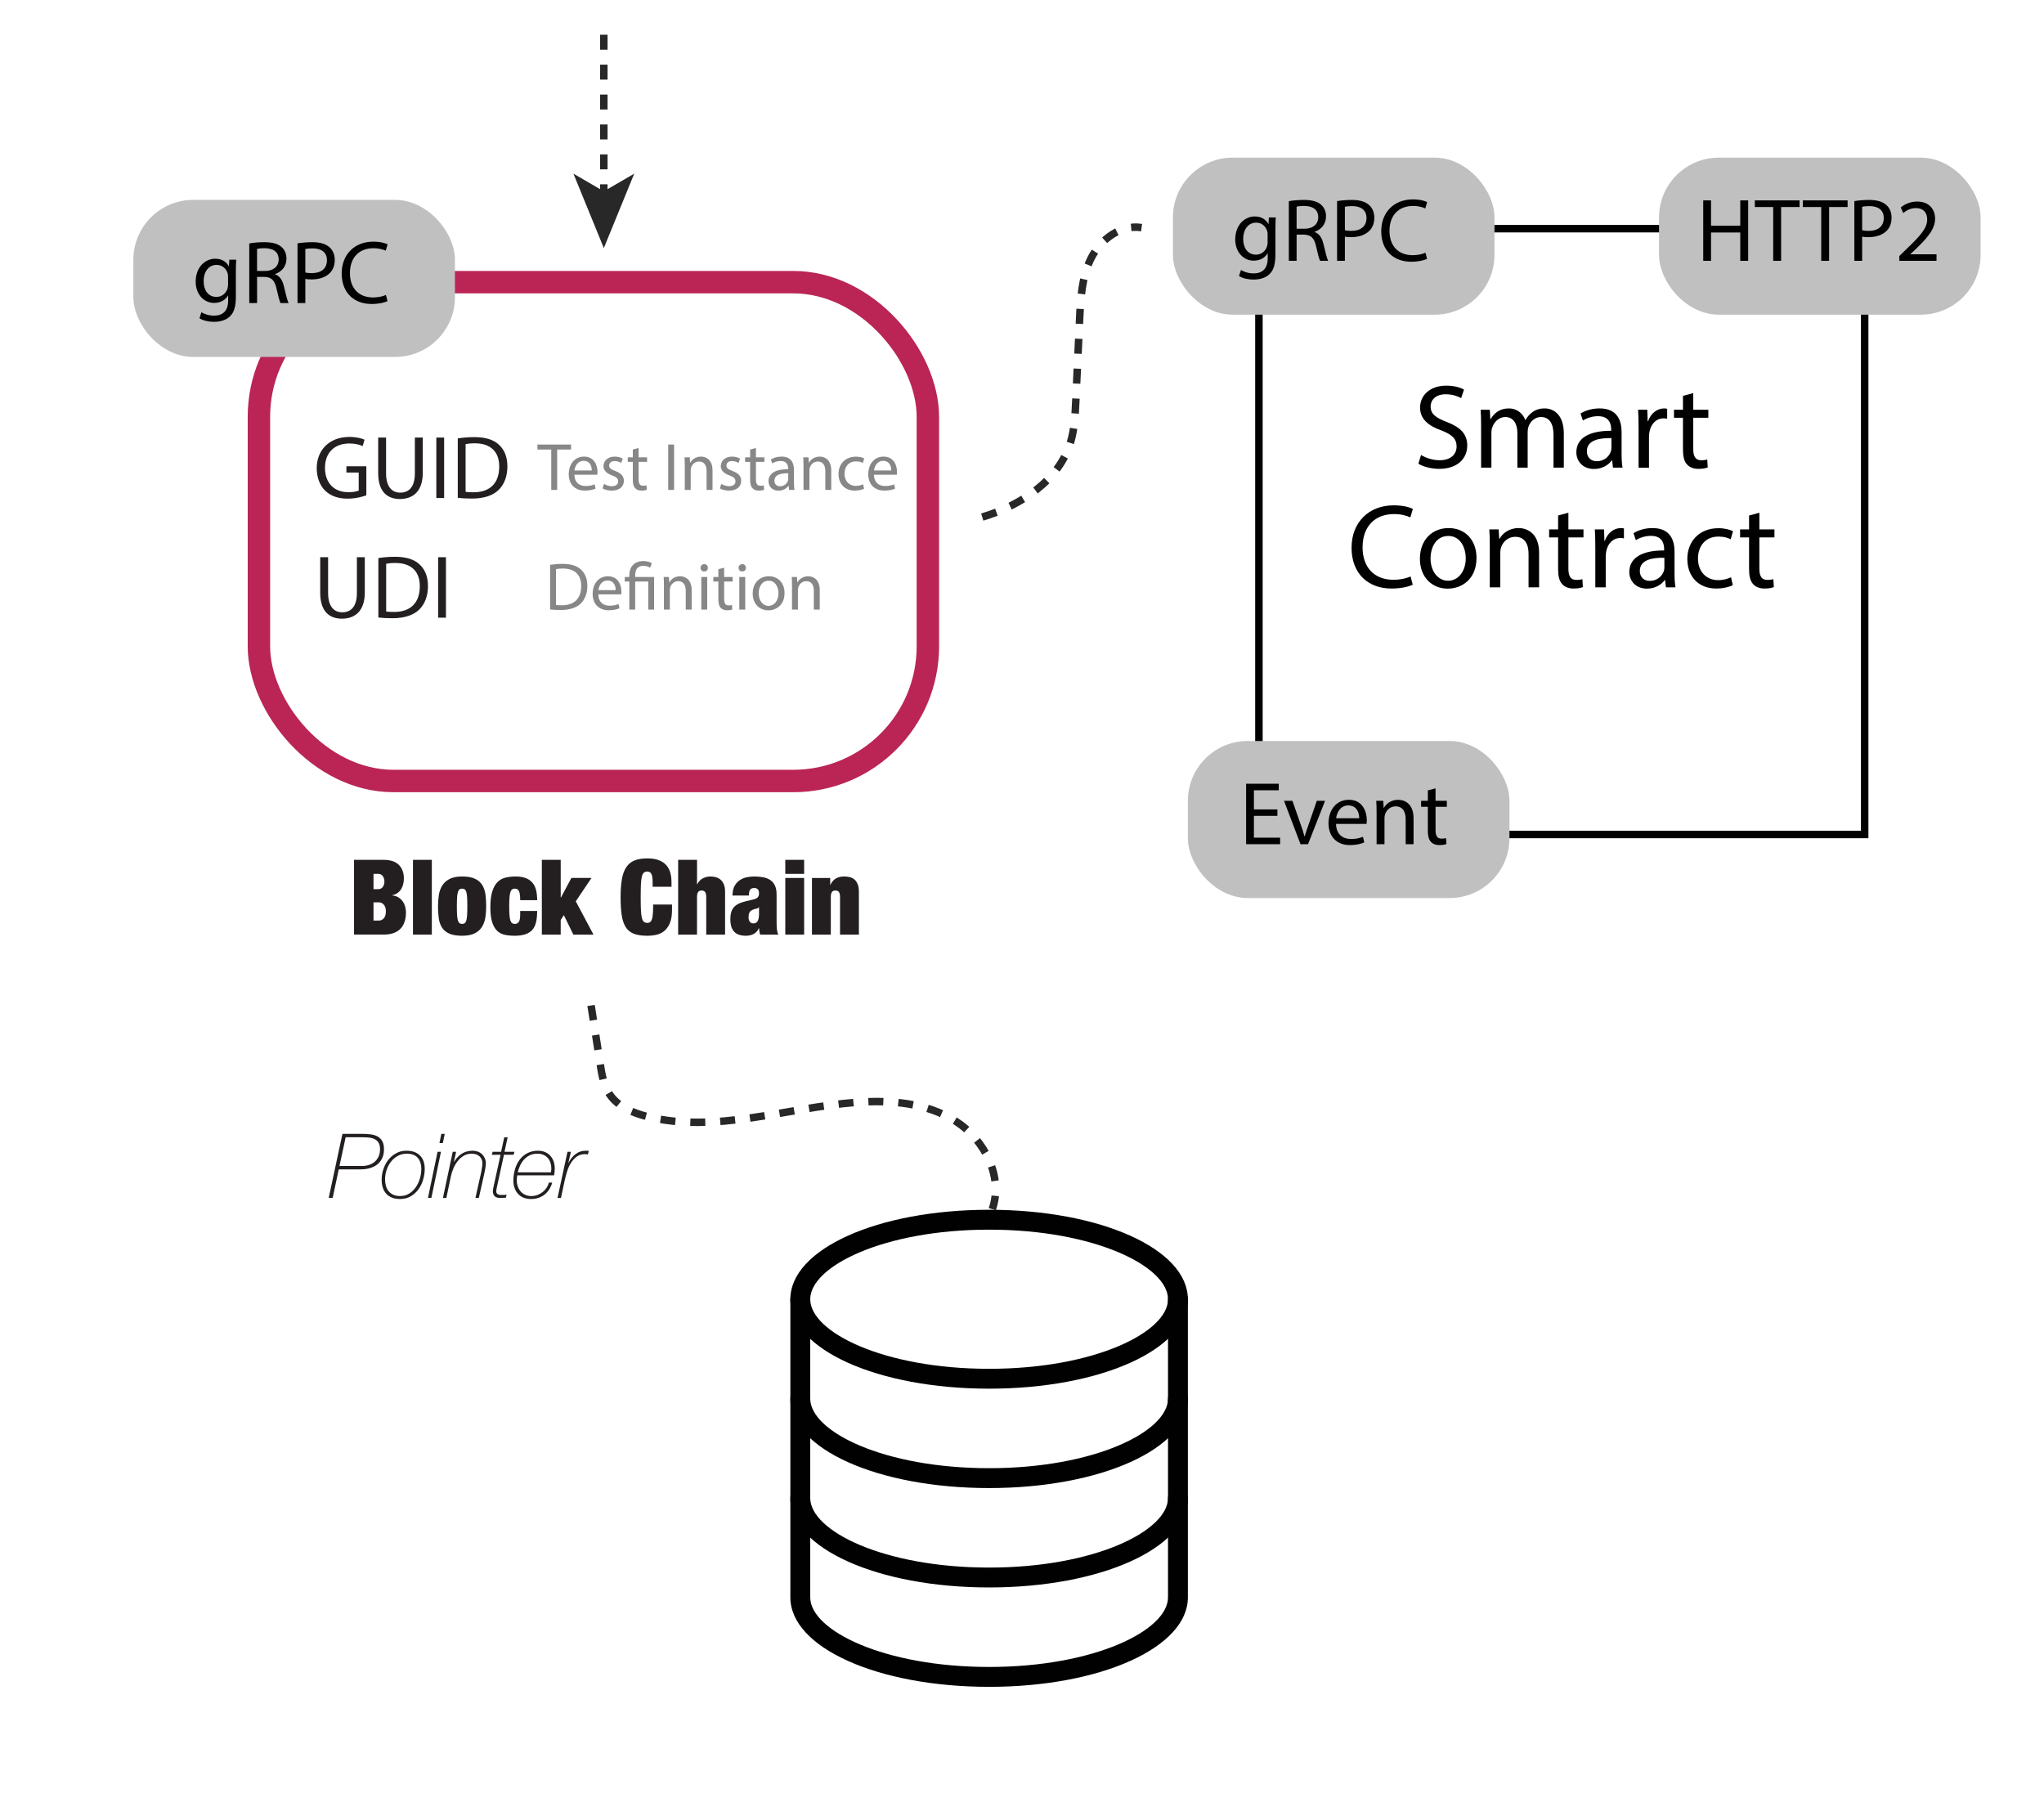 <?xml version="1.0" encoding="UTF-8"?><svg id="Layer_1" xmlns="http://www.w3.org/2000/svg" viewBox="0 0 273.317 240.437"><rect x="34.623" y="37.727" width="89.448" height="66.699" rx="18" ry="18" style="fill:none; stroke:#ba2556; stroke-miterlimit:10; stroke-width:3px;"/><path d="m51.275,114.969c.934,0,1.622.227,2.065.679s.665,1.058.665,1.813c0,.261-.03.516-.091.762-.062.248-.154.473-.28.673s-.287.37-.483.511c-.195.141-.434.238-.714.294v.028c.327.027.606.114.84.259.233.146.425.324.574.539s.259.45.329.707.104.516.104.776c0,.43-.056.826-.168,1.19-.111.364-.286.677-.524.938s-.549.464-.932.609c-.383.145-.845.217-1.386.217h-3.934v-9.996h3.934Zm-.7,3.92c.271,0,.477-.101.616-.301.141-.201.21-.437.21-.707,0-.28-.069-.523-.21-.729-.14-.205-.345-.309-.616-.309h-.63v2.045h.63Zm.099,4.199c.242,0,.457-.1.644-.301.187-.2.28-.511.28-.931,0-.392-.094-.69-.28-.896s-.401-.309-.644-.309h-.729v2.436h.729Z" style="fill:#231f20;"/><path d="m57.743,114.969v9.996h-2.521v-9.996h2.521Z" style="fill:#231f20;"/><path d="m64.905,122.641c-.07.476-.217.898-.441,1.267-.224.369-.548.663-.973.882s-.992.329-1.701.329c-.737,0-1.321-.101-1.75-.301-.43-.2-.751-.48-.966-.84s-.353-.779-.413-1.261c-.061-.48-.091-.996-.091-1.547,0-.494.035-.979.104-1.455.07-.477.217-.9.441-1.274.224-.373.548-.675.973-.903s.992-.343,1.701-.343c.737,0,1.32.104,1.75.315.429.209.751.496.966.86s.353.786.413,1.267c.061.481.091.997.091,1.548,0,.495-.035.979-.104,1.456Zm-3.787-.287c.019.303.056.543.112.721.056.178.128.299.217.364.088.065.203.098.343.098s.257-.032.35-.098c.094-.065.166-.187.218-.364.051-.178.086-.418.104-.721s.028-.693.028-1.169-.01-.868-.028-1.177c-.019-.308-.054-.551-.104-.728-.052-.177-.124-.298-.218-.364-.093-.064-.21-.098-.35-.098s-.255.033-.343.098c-.089.066-.161.188-.217.364-.057.177-.094.42-.112.728-.019.309-.028.701-.028,1.177s.01.866.028,1.169Z" style="fill:#231f20;"/><path d="m69.517,119.61c-.027-.191-.069-.348-.126-.469-.103-.215-.289-.322-.56-.322-.14,0-.259.035-.357.105-.098.069-.175.195-.23.377-.056.183-.096.426-.119.729s-.035.688-.035,1.155.012.852.035,1.155c.023.303.063.543.119.721s.133.301.23.371c.099.07.218.104.357.104.233,0,.413-.089.539-.266s.188-.505.188-.979v-.49h2.269c0,.598-.052,1.105-.154,1.525s-.275.766-.518,1.036c-.477.504-1.251.756-2.324.756-.485,0-.929-.042-1.33-.126s-.744-.264-1.029-.539c-.284-.275-.506-.662-.665-1.162-.158-.499-.237-1.159-.237-1.98,0-.896.088-1.615.266-2.156s.418-.957.721-1.246c.304-.289.66-.48,1.071-.574.411-.093.854-.14,1.33-.14.56,0,1.024.077,1.393.231.369.154.663.368.883.644.219.275.373.606.462.994.088.388.133.819.133,1.295h-2.269c0-.308-.014-.558-.042-.749Z" style="fill:#231f20;"/><path d="m74.977,114.969v5.039h.028l1.399-2.617h2.688l-2.101,3.121,2.366,4.453h-2.688l-1.274-2.604-.42.658v1.946h-2.521v-9.996h2.521Z" style="fill:#231f20;"/><path d="m87.101,116.844c-.112-.205-.295-.308-.547-.308-.195,0-.352.052-.469.154-.116.103-.205.284-.266.546-.062.262-.101.613-.119,1.057s-.028,1.002-.028,1.674.01,1.229.028,1.672c.019.443.058.797.119,1.058.061.261.149.443.266.546.117.104.273.154.469.154.159,0,.29-.039.393-.119.103-.079.182-.213.238-.398.056-.188.095-.437.118-.75.023-.312.035-.707.035-1.183h2.521v.742c0,.7-.094,1.274-.28,1.722-.187.448-.434.801-.742,1.057-.308.258-.66.43-1.057.519-.397.089-.806.133-1.226.133-.728,0-1.325-.089-1.792-.266s-.83-.474-1.092-.89c-.261-.414-.44-.951-.539-1.609-.098-.658-.146-1.453-.146-2.387,0-.953.058-1.76.175-2.422.116-.663.314-1.199.595-1.61s.648-.707,1.106-.89c.457-.182,1.021-.272,1.693-.272.589,0,1.088.075,1.498.224.411.15.744.362,1.001.637.257.275.443.607.561.994.116.388.175.824.175,1.31v.63h-2.52v-.561c0-.568-.057-.956-.168-1.162Z" style="fill:#231f20;"/><path d="m93.204,114.969v3.262h.027c.215-.401.483-.674.806-.819.321-.145.637-.217.944-.217.262,0,.512.032.749.099.238.064.448.177.63.336.183.158.327.371.435.637s.161.595.161.986v5.713h-2.521v-4.998c0-.318-.047-.547-.14-.687-.094-.14-.252-.21-.477-.21-.224,0-.383.07-.476.21-.094.14-.14.368-.14.687v4.998h-2.521v-9.996h2.521Z" style="fill:#231f20;"/><path d="m101.548,124.559c-.019-.141-.037-.289-.056-.448h-.028c-.14.336-.361.588-.665.756s-.65.252-1.043.252c-.383,0-.707-.049-.973-.147-.267-.098-.483-.244-.651-.44s-.289-.429-.364-.7c-.074-.271-.111-.568-.111-.896,0-.354.035-.663.104-.925.07-.261.185-.486.343-.678.159-.191.374-.355.645-.49.271-.136.606-.25,1.008-.344l.994-.238c.271-.064.462-.16.574-.287.111-.125.168-.305.168-.538,0-.467-.215-.7-.645-.7-.242,0-.42.068-.531.203-.112.135-.173.404-.183.805h-2.184c0-.551.098-.991.294-1.322.196-.332.438-.588.728-.771s.603-.304.938-.364.648-.091.938-.091c.438,0,.843.035,1.211.104.369.07.687.196.952.379.267.182.472.43.616.742s.217.716.217,1.211v3.695c0,.355.015.668.042.938.028.271.094.505.196.701h-2.437c-.046-.131-.079-.267-.098-.406Zm-.238-1.4c.121-.205.183-.518.183-.938v-.91h-.028c-.075.103-.188.166-.343.189s-.324.076-.511.16c-.196.094-.332.217-.406.371-.075.154-.112.357-.112.609s.057.453.168.602c.112.149.262.225.448.225.28,0,.48-.104.602-.309Z" style="fill:#231f20;"/><path d="m107.527,114.969v1.875h-2.521v-1.875h2.521Zm0,2.422v7.574h-2.521v-7.574h2.521Z" style="fill:#231f20;"/><path d="m111.013,117.391v.924h.027c.327-.746.938-1.12,1.834-1.12.28,0,.539.03.777.091s.445.17.623.329c.177.159.317.369.42.63.103.262.154.598.154,1.008v5.713h-2.521v-4.998c0-.318-.047-.547-.14-.687-.094-.14-.252-.21-.477-.21-.224,0-.383.07-.476.21-.094.14-.14.368-.14.687v4.998h-2.521v-7.574h2.437Z" style="fill:#231f20;"/><line x1="80.742" y1="4.644" x2="80.742" y2="26.11" style="fill:none; stroke:#282828; stroke-dasharray:0 0 2 2; stroke-miterlimit:10;"/><polygon points="80.742 33.17 76.677 23.221 80.742 25.582 84.807 23.221 80.742 33.17" style="fill:#282828;"/><rect x="17.833" y="26.727" width="43" height="21" rx="8" ry="8" style="fill:#c1c0c0;"/><path d="m31.586,34.722c-.024.42-.048.888-.048,1.596v3.37c0,1.331-.264,2.146-.828,2.65-.563.527-1.379.695-2.11.695-.696,0-1.464-.168-1.931-.479l.264-.804c.383.24.983.456,1.703.456,1.079,0,1.871-.564,1.871-2.027v-.647h-.024c-.323.54-.948.972-1.847.972-1.439,0-2.471-1.224-2.471-2.831,0-1.967,1.283-3.082,2.614-3.082,1.007,0,1.56.527,1.812,1.008h.023l.048-.876h.924Zm-1.092,2.291c0-.18-.012-.336-.06-.479-.191-.612-.708-1.116-1.476-1.116-1.007,0-1.728.852-1.728,2.195,0,1.14.576,2.087,1.716,2.087.647,0,1.235-.408,1.463-1.079.06-.181.084-.384.084-.564v-1.043Z" style="fill:#010101;"/><path d="m33.329,32.551c.527-.107,1.283-.168,2.002-.168,1.115,0,1.836.204,2.339.66.408.359.636.911.636,1.535,0,1.067-.672,1.774-1.523,2.062v.036c.624.216.996.792,1.188,1.631.264,1.128.456,1.907.624,2.219h-1.079c-.133-.228-.312-.923-.54-1.931-.24-1.115-.672-1.535-1.619-1.571h-.983v3.502h-1.043v-7.976Zm1.043,3.683h1.067c1.115,0,1.823-.612,1.823-1.535,0-1.044-.756-1.5-1.859-1.512-.504,0-.863.048-1.031.096v2.951Z" style="fill:#010101;"/><path d="m39.784,32.539c.504-.084,1.164-.156,2.004-.156,1.031,0,1.786.24,2.266.672.444.384.708.972.708,1.691,0,.731-.216,1.307-.624,1.727-.551.588-1.451.888-2.471.888-.312,0-.6-.012-.839-.072v3.238h-1.044v-7.987Zm1.044,3.897c.228.061.516.084.863.084,1.259,0,2.026-.611,2.026-1.727,0-1.067-.755-1.583-1.906-1.583-.456,0-.804.036-.983.084v3.142Z" style="fill:#010101;"/><path d="m51.818,40.263c-.384.192-1.151.384-2.135.384-2.279,0-3.994-1.439-3.994-4.09,0-2.53,1.715-4.245,4.222-4.245,1.008,0,1.644.216,1.919.359l-.252.852c-.396-.191-.959-.336-1.631-.336-1.895,0-3.154,1.212-3.154,3.334,0,1.979,1.139,3.251,3.106,3.251.636,0,1.283-.133,1.703-.336l.216.827Z" style="fill:#010101;"/><rect x="168.339" y="30.576" width="81" height="81" style="fill:none; stroke:#010101; stroke-miterlimit:10;"/><path d="m190.016,60.834c.624.385,1.536.705,2.497.705,1.424,0,2.257-.752,2.257-1.841,0-1.009-.576-1.585-2.032-2.146-1.762-.623-2.85-1.536-2.85-3.057,0-1.681,1.393-2.93,3.489-2.93,1.104,0,1.905.256,2.385.529l-.384,1.136c-.352-.192-1.072-.513-2.049-.513-1.473,0-2.033.881-2.033,1.617,0,1.008.656,1.504,2.145,2.081,1.825.704,2.754,1.585,2.754,3.169,0,1.665-1.232,3.105-3.777,3.105-1.041,0-2.178-.305-2.754-.688l.353-1.169Z" style="fill:#010101;"/><path d="m198.048,56.881c0-.801-.016-1.457-.064-2.097h1.232l.064,1.249h.049c.432-.736,1.152-1.426,2.432-1.426,1.057,0,1.857.641,2.193,1.553h.032c.24-.432.544-.768.864-1.008.465-.352.977-.545,1.713-.545,1.024,0,2.545.673,2.545,3.361v4.562h-1.377v-4.386c0-1.489-.544-2.385-1.68-2.385-.801,0-1.426.592-1.666,1.28-.063.191-.111.448-.111.704v4.786h-1.377v-4.643c0-1.232-.544-2.128-1.616-2.128-.88,0-1.521.704-1.745,1.408-.08.208-.111.448-.111.688v4.674h-1.377v-5.65Z" style="fill:#010101;"/><path d="m215.681,62.532l-.111-.977h-.048c-.433.608-1.265,1.152-2.369,1.152-1.569,0-2.369-1.104-2.369-2.225,0-1.873,1.665-2.896,4.658-2.881v-.16c0-.641-.177-1.793-1.761-1.793-.721,0-1.473.225-2.018.576l-.319-.928c.64-.416,1.568-.689,2.545-.689,2.369,0,2.945,1.617,2.945,3.17v2.896c0,.673.032,1.329.128,1.857h-1.281Zm-.207-3.953c-1.537-.033-3.281.24-3.281,1.744,0,.912.607,1.345,1.328,1.345,1.008,0,1.648-.64,1.873-1.296.048-.145.08-.305.08-.449v-1.344Z" style="fill:#010101;"/><path d="m219.104,57.202c0-.912-.017-1.697-.063-2.417h1.232l.047,1.521h.064c.353-1.041,1.201-1.697,2.145-1.697.16,0,.273.017.4.049v1.328c-.144-.031-.287-.048-.48-.048-.992,0-1.695.753-1.889,1.809-.031.192-.063.417-.063.656v4.13h-1.393v-5.33Z" style="fill:#010101;"/><path d="m226.416,52.559v2.226h2.017v1.072h-2.017v4.178c0,.96.272,1.505,1.056,1.505.369,0,.641-.049.816-.096l.064,1.056c-.271.112-.704.192-1.248.192-.656,0-1.185-.208-1.521-.592-.399-.416-.543-1.105-.543-2.018v-4.226h-1.201v-1.072h1.201v-1.856l1.376-.369Z" style="fill:#010101;"/><path d="m188.907,78.18c-.513.256-1.537.512-2.85.512-3.041,0-5.33-1.921-5.33-5.459,0-3.377,2.289-5.666,5.635-5.666,1.344,0,2.192.289,2.561.48l-.336,1.137c-.528-.256-1.281-.448-2.178-.448-2.528,0-4.209,1.616-4.209,4.45,0,2.641,1.521,4.338,4.146,4.338.849,0,1.713-.177,2.272-.449l.289,1.105Z" style="fill:#010101;"/><path d="m197.435,74.594c0,2.865-1.984,4.113-3.857,4.113-2.097,0-3.713-1.536-3.713-3.985,0-2.593,1.695-4.114,3.841-4.114,2.226,0,3.729,1.617,3.729,3.986Zm-6.146.08c0,1.697.977,2.977,2.354,2.977,1.344,0,2.353-1.264,2.353-3.009,0-1.312-.656-2.978-2.321-2.978-1.664,0-2.385,1.537-2.385,3.01Z" style="fill:#010101;"/><path d="m199.208,72.881c0-.801-.016-1.457-.064-2.097h1.249l.08,1.28h.032c.384-.736,1.28-1.457,2.561-1.457,1.072,0,2.737.641,2.737,3.298v4.626h-1.409v-4.466c0-1.249-.463-2.289-1.792-2.289-.929,0-1.649.656-1.89,1.44-.063.176-.096.416-.096.656v4.658h-1.408v-5.65Z" style="fill:#010101;"/><path d="m209.721,68.559v2.226h2.017v1.072h-2.017v4.178c0,.96.272,1.505,1.056,1.505.369,0,.641-.049.816-.096l.064,1.056c-.271.112-.704.192-1.248.192-.656,0-1.185-.208-1.521-.592-.399-.416-.543-1.105-.543-2.018v-4.226h-1.201v-1.072h1.201v-1.856l1.376-.369Z" style="fill:#010101;"/><path d="m213.32,73.201c0-.912-.016-1.697-.063-2.417h1.232l.048,1.521h.064c.352-1.041,1.2-1.697,2.145-1.697.16,0,.271.017.4.049v1.328c-.145-.031-.288-.048-.48-.048-.992,0-1.697.753-1.889,1.809-.031.192-.064.417-.064.656v4.13h-1.393v-5.33Z" style="fill:#010101;"/><path d="m222.761,78.532l-.111-.977h-.048c-.433.608-1.265,1.152-2.369,1.152-1.569,0-2.369-1.104-2.369-2.225,0-1.873,1.665-2.896,4.658-2.881v-.16c0-.641-.177-1.793-1.761-1.793-.721,0-1.473.225-2.018.576l-.319-.928c.64-.416,1.568-.689,2.545-.689,2.369,0,2.945,1.617,2.945,3.17v2.896c0,.673.032,1.329.128,1.857h-1.281Zm-.207-3.953c-1.537-.033-3.281.24-3.281,1.744,0,.912.607,1.345,1.328,1.345,1.008,0,1.648-.64,1.873-1.296.048-.145.08-.305.08-.449v-1.344Z" style="fill:#010101;"/><path d="m231.706,78.243c-.368.192-1.185.448-2.225.448-2.338,0-3.857-1.585-3.857-3.953,0-2.386,1.632-4.114,4.161-4.114.832,0,1.568.208,1.952.4l-.32,1.089c-.336-.193-.863-.369-1.632-.369-1.776,0-2.737,1.312-2.737,2.93,0,1.793,1.152,2.896,2.689,2.896.801,0,1.328-.207,1.729-.384l.24,1.057Z" style="fill:#010101;"/><path d="m235.257,68.559v2.226h2.016v1.072h-2.016v4.178c0,.96.271,1.505,1.056,1.505.368,0,.641-.049.816-.096l.063,1.056c-.271.112-.703.192-1.248.192-.656,0-1.184-.208-1.521-.592-.399-.416-.544-1.105-.544-2.018v-4.226h-1.201v-1.072h1.201v-1.856l1.377-.369Z" style="fill:#010101;"/><rect x="158.839" y="99.076" width="43" height="21" rx="8" ry="8" style="fill:#c1c0c0;"/><path d="m170.812,109.086h-3.142v2.915h3.502v.875h-4.546v-8.083h4.366v.875h-3.322v2.555h3.142v.863Z" style="fill:#010101;"/><path d="m172.818,107.072l1.141,3.263c.191.527.348,1.007.467,1.487h.036c.132-.48.3-.96.491-1.487l1.128-3.263h1.104l-2.278,5.805h-1.008l-2.207-5.805h1.127Z" style="fill:#010101;"/><path d="m178.651,110.166c.024,1.427.936,2.015,1.991,2.015.755,0,1.211-.132,1.606-.3l.181.756c-.373.168-1.008.359-1.932.359-1.787,0-2.854-1.175-2.854-2.927,0-1.751,1.032-3.13,2.723-3.13,1.896,0,2.399,1.667,2.399,2.734,0,.216-.025.384-.037.492h-4.077Zm3.095-.756c.012-.672-.276-1.715-1.464-1.715-1.067,0-1.535.983-1.619,1.715h3.083Z" style="fill:#010101;"/><path d="m184.074,108.643c0-.6-.012-1.092-.048-1.571h.936l.06.96h.024c.287-.552.959-1.092,1.919-1.092.804,0,2.051.479,2.051,2.471v3.466h-1.056v-3.346c0-.936-.348-1.715-1.344-1.715-.695,0-1.234.491-1.414,1.079-.049.132-.072.312-.072.491v3.49h-1.056v-4.233Z" style="fill:#010101;"/><path d="m191.958,105.405v1.667h1.511v.804h-1.511v3.13c0,.72.203,1.128.791,1.128.275,0,.479-.036.611-.072l.049.792c-.205.084-.528.144-.936.144-.492,0-.889-.156-1.141-.443-.299-.312-.407-.828-.407-1.512v-3.166h-.899v-.804h.899v-1.391l1.032-.276Z" style="fill:#010101;"/><rect x="156.839" y="21.076" width="43" height="21" rx="8" ry="8" style="fill:#c1c0c0;"/><path d="m170.592,29.072c-.024.42-.048.888-.048,1.596v3.37c0,1.331-.264,2.146-.828,2.65-.563.527-1.379.695-2.11.695-.696,0-1.464-.168-1.931-.479l.264-.804c.383.24.983.456,1.703.456,1.079,0,1.871-.564,1.871-2.027v-.647h-.024c-.323.54-.948.972-1.847.972-1.439,0-2.471-1.224-2.471-2.831,0-1.967,1.283-3.082,2.614-3.082,1.007,0,1.56.527,1.812,1.008h.023l.048-.876h.924Zm-1.092,2.291c0-.18-.012-.336-.06-.479-.191-.612-.708-1.116-1.476-1.116-1.007,0-1.728.852-1.728,2.195,0,1.14.576,2.087,1.716,2.087.647,0,1.235-.408,1.463-1.079.06-.181.084-.384.084-.564v-1.043Z" style="fill:#010101;"/><path d="m172.335,26.901c.527-.107,1.283-.168,2.002-.168,1.115,0,1.836.204,2.339.66.408.359.636.911.636,1.535,0,1.067-.672,1.774-1.523,2.062v.036c.624.216.996.792,1.188,1.631.264,1.128.456,1.907.624,2.219h-1.079c-.133-.228-.312-.923-.54-1.931-.24-1.115-.672-1.535-1.619-1.571h-.983v3.502h-1.043v-7.976Zm1.043,3.683h1.067c1.115,0,1.823-.612,1.823-1.535,0-1.044-.756-1.5-1.859-1.512-.504,0-.863.048-1.031.096v2.951Z" style="fill:#010101;"/><path d="m178.79,26.889c.504-.084,1.164-.156,2.004-.156,1.031,0,1.786.24,2.266.672.444.384.708.972.708,1.691,0,.731-.216,1.307-.624,1.727-.551.588-1.451.888-2.471.888-.312,0-.6-.012-.839-.072v3.238h-1.044v-7.987Zm1.044,3.897c.228.061.516.084.863.084,1.259,0,2.026-.611,2.026-1.727,0-1.067-.755-1.583-1.906-1.583-.456,0-.804.036-.983.084v3.142Z" style="fill:#010101;"/><path d="m190.823,34.613c-.384.192-1.151.384-2.135.384-2.279,0-3.994-1.439-3.994-4.09,0-2.53,1.715-4.245,4.222-4.245,1.008,0,1.644.216,1.919.359l-.252.852c-.396-.191-.959-.336-1.631-.336-1.895,0-3.154,1.212-3.154,3.334,0,1.979,1.139,3.251,3.106,3.251.636,0,1.283-.133,1.703-.336l.216.827Z" style="fill:#010101;"/><rect x="221.839" y="21.076" width="43" height="21" rx="8" ry="8" style="fill:#c1c0c0;"/><path d="m228.794,26.793v3.383h3.909v-3.383h1.056v8.084h-1.056v-3.79h-3.909v3.79h-1.044v-8.084h1.044Z" style="fill:#010101;"/><path d="m237.109,27.681h-2.459v-.888h5.985v.888h-2.471v7.196h-1.056v-7.196Z" style="fill:#010101;"/><path d="m243.529,27.681h-2.459v-.888h5.985v.888h-2.471v7.196h-1.056v-7.196Z" style="fill:#010101;"/><path d="m247.958,26.889c.503-.084,1.162-.155,2.002-.155,1.031,0,1.787.239,2.268.672.443.384.707.971.707,1.69,0,.731-.216,1.308-.623,1.728-.553.587-1.451.888-2.471.888-.312,0-.6-.013-.84-.072v3.238h-1.043v-7.988Zm1.043,3.898c.228.06.516.084.863.084,1.26,0,2.027-.612,2.027-1.728,0-1.067-.756-1.583-1.907-1.583-.456,0-.804.036-.983.084v3.143Z" style="fill:#010101;"/><path d="m253.97,34.877v-.647l.827-.804c1.991-1.896,2.891-2.902,2.902-4.078,0-.791-.384-1.523-1.547-1.523-.708,0-1.296.36-1.655.66l-.336-.744c.54-.455,1.308-.791,2.207-.791,1.68,0,2.387,1.151,2.387,2.267,0,1.439-1.043,2.603-2.687,4.186l-.624.576v.023h3.502v.876h-4.977Z" style="fill:#010101;"/><path d="m131.346,69.135c5.167-1.555,10.28-4.895,11.821-10.066.51-1.71.596-3.514.679-5.297.172-3.691.344-7.381.516-11.072.131-2.802.285-5.7,1.551-8.203,1.265-2.503,3.963-4.512,6.731-4.062" style="fill:none; stroke:#282828; stroke-dasharray:0 0 2 2; stroke-miterlimit:10;"/><path d="m44.481,160.174h-.527l1.836-8.568h2.664c.408,0,.787.024,1.14.072.352.048.658.146.918.294.26.148.464.358.612.63.147.272.222.628.222,1.068,0,.472-.084.878-.252,1.218s-.395.618-.678.834c-.284.216-.616.376-.996.48-.38.104-.782.155-1.206.155h-2.916l-.816,3.816Zm.912-4.272h3c.336,0,.652-.048.948-.144s.552-.238.768-.426c.217-.188.389-.422.517-.702s.191-.6.191-.96c0-.384-.067-.682-.203-.895-.137-.212-.32-.371-.553-.479-.231-.108-.498-.174-.798-.198-.3-.023-.618-.036-.954-.036h-2.088l-.828,3.84Z" style="fill:#231f20;"/><path d="m54.358,153.863c.768,0,1.366.212,1.794.636s.642,1.02.642,1.788c0,.472-.07.947-.21,1.428-.14.479-.348.912-.624,1.296-.275.384-.62.698-1.032.942-.412.243-.886.365-1.422.365-.424,0-.79-.062-1.098-.186s-.564-.3-.768-.528c-.204-.228-.356-.5-.456-.815-.101-.316-.15-.67-.15-1.062,0-.464.076-.928.229-1.392.151-.464.369-.878.653-1.242s.632-.66,1.044-.888c.412-.229.878-.342,1.398-.342Zm.096.396c-.472-.008-.892.09-1.26.294s-.678.47-.93.798-.444.698-.576,1.11-.198.822-.198,1.229c0,.312.038.603.114.87.075.269.195.504.359.708s.372.364.624.48.554.174.906.174c.472,0,.886-.114,1.242-.342.355-.229.651-.519.888-.87.236-.353.414-.742.534-1.17s.18-.842.18-1.242c0-.607-.151-1.096-.456-1.464-.304-.368-.779-.56-1.428-.576Z" style="fill:#231f20;"/><path d="m58.509,154.006h.456l-1.284,6.168h-.456l1.284-6.168Zm.504-2.4h.456l-.252,1.236h-.456l.252-1.236Z" style="fill:#231f20;"/><path d="m60.536,154.006h.456l-.3,1.344h.024c.271-.456.615-.817,1.031-1.086.416-.268.904-.401,1.465-.401.231,0,.453.037.666.113.212.076.397.188.558.336.16.148.288.328.384.54s.145.45.145.714c0,.072-.006.164-.019.276-.012.112-.028.229-.048.348-.02.12-.04.234-.06.343-.021.107-.038.197-.055.27l-.756,3.372h-.456l.756-3.36c.008-.056.022-.136.042-.239.021-.104.04-.214.061-.33.02-.116.038-.234.054-.354s.024-.224.024-.312c0-.393-.126-.71-.378-.954s-.61-.366-1.074-.366c-.393,0-.742.092-1.05.276-.309.184-.576.422-.805.714-.228.292-.418.616-.569.972-.152.356-.265.706-.336,1.05l-.612,2.904h-.456l1.308-6.168Z" style="fill:#231f20;"/><path d="m65.865,154.006h1.14l.42-1.932h.456l-.42,1.932h1.32l-.097.396h-1.296l-.936,4.297c-.008.016-.017.05-.024.102s-.018.108-.029.168c-.013.06-.022.118-.03.174-.008.057-.012.097-.012.12,0,.176.054.306.161.39.108.084.286.126.534.126.225,0,.452-.012.685-.035l-.084.396c-.08,0-.188.006-.324.019-.136.012-.276.018-.42.018-.36,0-.618-.08-.774-.24-.155-.16-.233-.388-.233-.684,0-.08.012-.176.036-.288.023-.112.043-.212.06-.3l.936-4.261h-1.164l.097-.396Z" style="fill:#231f20;"/><path d="m69.163,157.15c-.016.112-.029.225-.042.336-.012.112-.018.225-.018.337,0,.279.044.548.132.804s.214.479.378.672.368.344.612.456.521.168.834.168c.288,0,.562-.05.822-.15.26-.1.491-.231.695-.396s.376-.354.517-.57c.14-.216.237-.443.294-.684h.456c-.089.319-.216.614-.384.882-.169.268-.372.5-.612.696-.24.195-.515.348-.822.456-.308.107-.646.161-1.014.161-.393,0-.736-.063-1.032-.191s-.542-.304-.738-.528c-.196-.224-.344-.483-.443-.78-.101-.296-.15-.607-.15-.936,0-.576.076-1.108.229-1.596.151-.488.367-.912.647-1.272.28-.359.624-.642,1.032-.846s.864-.306,1.368-.306c.359,0,.68.06.96.18.279.12.516.286.708.498.191.212.338.464.438.756.101.292.15.605.15.942,0,.16-.008.313-.024.462-.016.147-.036.298-.06.449h-4.933Zm4.5-.396c.017-.104.03-.196.042-.276.013-.079.019-.159.019-.239,0-.265-.038-.517-.114-.757-.076-.239-.19-.449-.342-.63-.152-.18-.348-.324-.588-.432-.24-.108-.521-.162-.84-.162-.36,0-.687.068-.979.204s-.546.32-.762.552c-.216.232-.396.498-.54.798-.145.301-.252.614-.324.942h4.428Z" style="fill:#231f20;"/><path d="m75.883,154.006h.456l-.336,1.476h.024c.224-.464.529-.85.918-1.157.388-.309.857-.462,1.41-.462.063,0,.127.002.191.006s.128.01.192.018l-.132.48c-.12-.032-.244-.049-.372-.049-.448,0-.826.116-1.135.349-.308.232-.565.518-.773.857-.208.341-.372.706-.492,1.099-.12.392-.216.744-.288,1.056l-.54,2.496h-.456l1.332-6.168Z" style="fill:#231f20;"/><g id="Database"><path d="m132.261,185.679c-14.902,0-26.577-5.254-26.577-11.96s11.675-11.96,26.577-11.96,26.577,5.254,26.577,11.96-11.675,11.96-26.577,11.96Zm0-21.262c-14.097,0-23.92,4.904-23.92,9.302s9.823,9.302,23.92,9.302,23.92-4.904,23.92-9.302-9.823-9.302-23.92-9.302Z" style="fill:#010101;"/><path d="m132.261,198.968c-14.902,0-26.577-5.254-26.577-11.96,0-.734.595-1.329,1.329-1.329s1.329.595,1.329,1.329c0,4.399,9.823,9.302,23.92,9.302s23.92-4.904,23.92-9.302c0-.734.595-1.329,1.329-1.329s1.329.595,1.329,1.329c0,6.705-11.675,11.96-26.577,11.96Z" style="fill:#010101;"/><path d="m132.261,212.257c-14.902,0-26.577-5.254-26.577-11.96,0-.734.595-1.329,1.329-1.329s1.329.595,1.329,1.329c0,4.399,9.823,9.302,23.92,9.302s23.92-4.904,23.92-9.302c0-.734.595-1.329,1.329-1.329s1.329.595,1.329,1.329c0,6.705-11.675,11.96-26.577,11.96Z" style="fill:#010101;"/><path d="m132.261,225.546c-14.902,0-26.577-5.254-26.577-11.96v-39.866c0-.734.595-1.329,1.329-1.329s1.329.595,1.329,1.329v39.866c0,4.399,9.823,9.302,23.92,9.302s23.92-4.904,23.92-9.302v-39.866c0-.734.595-1.329,1.329-1.329s1.329.595,1.329,1.329v39.866c0,6.705-11.675,11.96-26.577,11.96Z" style="fill:#010101;"/></g><path d="m79.037,134.439c.405,2.604.811,5.207,1.216,7.811.217,1.392.451,2.831,1.222,4.009,1.113,1.702,3.145,2.556,5.118,3.048,9.101,2.267,18.535-1.203,27.888-1.91,4.577-.346,9.421.047,13.295,2.507s6.42,7.44,4.909,11.774" style="fill:none; stroke:#282828; stroke-dasharray:0 0 2 2; stroke-miterlimit:10;"/><path d="m48.983,66.231c-.468.168-1.392.443-2.483.443-1.223,0-2.23-.312-3.021-1.067-.696-.672-1.128-1.751-1.128-3.011.012-2.41,1.667-4.174,4.378-4.174.936,0,1.667.204,2.015.372l-.252.852c-.432-.191-.972-.348-1.787-.348-1.967,0-3.25,1.224-3.25,3.25,0,2.051,1.235,3.263,3.118,3.263.684,0,1.151-.097,1.392-.216v-2.411h-1.644v-.84h2.663v3.887Z" style="fill:#231f20;"/><path d="m51.625,58.506v4.786c0,1.811.804,2.578,1.883,2.578,1.199,0,1.967-.791,1.967-2.578v-4.786h1.056v4.714c0,2.482-1.308,3.502-3.059,3.502-1.655,0-2.902-.947-2.902-3.454v-4.762h1.056Z" style="fill:#231f20;"/><path d="m59.389,58.506v8.084h-1.044v-8.084h1.044Z" style="fill:#231f20;"/><path d="m61.213,58.615c.636-.096,1.392-.168,2.219-.168,1.5,0,2.567.348,3.274,1.008.72.659,1.14,1.595,1.14,2.902,0,1.319-.408,2.398-1.163,3.142-.756.756-2.003,1.164-3.574,1.164-.744,0-1.367-.036-1.896-.097v-7.951Zm1.044,7.148c.264.048.647.06,1.056.06,2.23,0,3.441-1.247,3.441-3.43.013-1.907-1.067-3.119-3.273-3.119-.54,0-.948.049-1.224.108v6.381Z" style="fill:#231f20;"/><path d="m43.873,74.506v4.786c0,1.811.804,2.578,1.883,2.578,1.199,0,1.967-.791,1.967-2.578v-4.786h1.056v4.714c0,2.482-1.308,3.502-3.059,3.502-1.655,0-2.902-.947-2.902-3.454v-4.762h1.056Z" style="fill:#231f20;"/><path d="m50.593,74.615c.636-.096,1.392-.168,2.219-.168,1.5,0,2.567.348,3.274,1.008.72.659,1.14,1.595,1.14,2.902,0,1.319-.408,2.398-1.163,3.142-.756.756-2.003,1.164-3.574,1.164-.744,0-1.367-.036-1.896-.097v-7.951Zm1.044,7.148c.264.048.647.06,1.056.06,2.23,0,3.441-1.247,3.441-3.43.013-1.907-1.067-3.119-3.273-3.119-.54,0-.948.049-1.224.108v6.381Z" style="fill:#231f20;"/><path d="m59.629,74.506v8.084h-1.044v-8.084h1.044Z" style="fill:#231f20;"/><path d="m73.56,75.522c.477-.072,1.044-.127,1.665-.127,1.125,0,1.927.262,2.458.757.54.495.855,1.197.855,2.179,0,.99-.307,1.801-.874,2.358-.566.567-1.503.873-2.683.873-.558,0-1.026-.026-1.422-.071v-5.969Zm.783,5.365c.197.036.485.045.792.045,1.675,0,2.584-.937,2.584-2.575.009-1.431-.802-2.34-2.458-2.34-.405,0-.711.035-.918.081v4.789Z" style="fill:#878787;"/><path d="m80.004,79.474c.018,1.071.702,1.512,1.494,1.512.567,0,.909-.099,1.206-.225l.136.567c-.279.126-.757.27-1.45.27-1.341,0-2.143-.882-2.143-2.196s.774-2.35,2.044-2.35c1.423,0,1.801,1.251,1.801,2.053,0,.162-.019.288-.027.369h-3.061Zm2.322-.567c.009-.504-.207-1.288-1.099-1.288-.801,0-1.152.738-1.215,1.288h2.313Z" style="fill:#878787;"/><path d="m84.153,81.508v-3.754h-.612v-.604h.612v-.234c0-1.152.675-1.899,1.899-1.899.405,0,.883.126,1.107.288l-.225.604c-.189-.135-.531-.252-.919-.252-.837,0-1.08.585-1.08,1.278v.216h2.529v4.357h-.783v-3.754h-1.746v3.754h-.783Z" style="fill:#878787;"/><path d="m88.779,78.33c0-.45-.009-.819-.036-1.18h.702l.045.721h.019c.216-.414.72-.819,1.44-.819.603,0,1.539.359,1.539,1.854v2.602h-.792v-2.512c0-.702-.262-1.287-1.009-1.287-.521,0-.927.369-1.062.81-.036.1-.055.234-.055.369v2.62h-.792v-3.178Z" style="fill:#878787;"/><path d="m94.656,75.926c.01.271-.188.486-.504.486-.279,0-.477-.216-.477-.486,0-.278.207-.495.495-.495.297,0,.485.217.485.495Zm-.882,5.582v-4.357h.792v4.357h-.792Z" style="fill:#878787;"/><path d="m96.833,75.9v1.251h1.135v.604h-1.135v2.35c0,.54.153.846.595.846.207,0,.359-.026.459-.054l.036.595c-.153.062-.396.107-.702.107-.369,0-.667-.117-.855-.333-.226-.234-.307-.621-.307-1.134v-2.377h-.675v-.604h.675v-1.044l.774-.207Z" style="fill:#878787;"/><path d="m99.74,75.926c.01.271-.188.486-.504.486-.279,0-.477-.216-.477-.486,0-.278.207-.495.495-.495.297,0,.485.217.485.495Zm-.882,5.582v-4.357h.792v4.357h-.792Z" style="fill:#878787;"/><path d="m104.907,79.293c0,1.611-1.116,2.313-2.17,2.313-1.18,0-2.089-.864-2.089-2.241,0-1.458.954-2.313,2.161-2.313,1.251,0,2.098.909,2.098,2.241Zm-3.457.045c0,.954.549,1.675,1.323,1.675.756,0,1.323-.711,1.323-1.692,0-.738-.369-1.675-1.306-1.675-.936,0-1.341.864-1.341,1.692Z" style="fill:#878787;"/><path d="m105.905,78.33c0-.45-.009-.819-.036-1.18h.702l.045.721h.019c.216-.414.72-.819,1.44-.819.603,0,1.539.359,1.539,1.854v2.602h-.792v-2.512c0-.702-.261-1.287-1.009-1.287-.521,0-.927.369-1.062.81-.036.1-.055.234-.055.369v2.62h-.792v-3.178Z" style="fill:#878787;"/><path d="m73.712,60.107h-1.846v-.666h4.492v.666h-1.854v5.401h-.792v-5.401Z" style="fill:#878787;"/><path d="m76.808,63.474c.018,1.071.702,1.512,1.494,1.512.567,0,.909-.099,1.206-.225l.136.567c-.279.126-.757.27-1.45.27-1.341,0-2.143-.882-2.143-2.196s.774-2.35,2.044-2.35c1.423,0,1.801,1.251,1.801,2.053,0,.162-.019.288-.027.369h-3.061Zm2.322-.567c.009-.504-.207-1.288-1.099-1.288-.801,0-1.152.738-1.215,1.288h2.313Z" style="fill:#878787;"/><path d="m80.767,64.698c.234.153.648.315,1.045.315.576,0,.846-.288.846-.648,0-.378-.225-.585-.81-.801-.783-.279-1.152-.712-1.152-1.233,0-.702.566-1.278,1.503-1.278.441,0,.828.126,1.071.27l-.198.576c-.171-.107-.485-.252-.891-.252-.469,0-.729.271-.729.595,0,.359.261.521.828.738.756.288,1.144.666,1.144,1.313,0,.766-.595,1.306-1.63,1.306-.477,0-.918-.117-1.224-.297l.197-.604Z" style="fill:#878787;"/><path d="m85.393,59.9v1.251h1.135v.604h-1.135v2.35c0,.54.153.846.595.846.207,0,.359-.026.459-.054l.036.595c-.153.062-.396.107-.702.107-.369,0-.667-.117-.855-.333-.226-.234-.307-.621-.307-1.134v-2.377h-.675v-.604h.675v-1.044l.774-.207Z" style="fill:#878787;"/><path d="m90.136,59.441v6.067h-.783v-6.067h.783Z" style="fill:#878787;"/><path d="m91.567,62.33c0-.45-.009-.819-.036-1.18h.702l.045.721h.019c.216-.414.72-.819,1.44-.819.603,0,1.539.359,1.539,1.854v2.602h-.792v-2.512c0-.702-.261-1.287-1.009-1.287-.521,0-.927.369-1.062.81-.036.1-.055.234-.055.369v2.62h-.792v-3.178Z" style="fill:#878787;"/><path d="m96.453,64.698c.234.153.648.315,1.045.315.576,0,.846-.288.846-.648,0-.378-.225-.585-.81-.801-.783-.279-1.152-.712-1.152-1.233,0-.702.566-1.278,1.503-1.278.441,0,.828.126,1.071.27l-.198.576c-.171-.107-.485-.252-.891-.252-.469,0-.729.271-.729.595,0,.359.261.521.828.738.756.288,1.144.666,1.144,1.313,0,.766-.595,1.306-1.63,1.306-.477,0-.918-.117-1.224-.297l.197-.604Z" style="fill:#878787;"/><path d="m101.08,59.9v1.251h1.135v.604h-1.135v2.35c0,.54.153.846.595.846.207,0,.359-.026.459-.054l.036.595c-.153.062-.396.107-.702.107-.369,0-.667-.117-.855-.333-.226-.234-.307-.621-.307-1.134v-2.377h-.675v-.604h.675v-1.044l.774-.207Z" style="fill:#878787;"/><path d="m105.518,65.508l-.063-.549h-.027c-.243.342-.711.647-1.332.647-.882,0-1.332-.621-1.332-1.251,0-1.054.936-1.63,2.619-1.62v-.091c0-.359-.099-1.008-.99-1.008-.405,0-.828.126-1.134.324l-.181-.522c.36-.234.883-.387,1.432-.387,1.332,0,1.656.909,1.656,1.782v1.63c0,.378.019.747.072,1.044h-.72Zm-.117-2.224c-.864-.018-1.846.135-1.846.981,0,.513.342.756.747.756.567,0,.928-.36,1.054-.729.026-.08.045-.171.045-.252v-.756Z" style="fill:#878787;"/><path d="m107.443,62.33c0-.45-.009-.819-.036-1.18h.702l.045.721h.019c.216-.414.72-.819,1.44-.819.603,0,1.539.359,1.539,1.854v2.602h-.792v-2.512c0-.702-.262-1.287-1.009-1.287-.521,0-.927.369-1.062.81-.036.1-.055.234-.055.369v2.62h-.792v-3.178Z" style="fill:#878787;"/><path d="m115.543,65.346c-.207.108-.666.252-1.251.252-1.314,0-2.17-.891-2.17-2.224,0-1.341.919-2.313,2.341-2.313.469,0,.883.117,1.099.225l-.181.612c-.188-.107-.485-.207-.918-.207-.999,0-1.539.738-1.539,1.647,0,1.009.648,1.63,1.513,1.63.449,0,.747-.117.972-.216l.135.594Z" style="fill:#878787;"/><path d="m116.858,63.474c.018,1.071.702,1.512,1.494,1.512.567,0,.909-.099,1.206-.225l.136.567c-.279.126-.757.27-1.45.27-1.341,0-2.143-.882-2.143-2.196s.774-2.35,2.044-2.35c1.423,0,1.801,1.251,1.801,2.053,0,.162-.019.288-.027.369h-3.061Zm2.322-.567c.009-.504-.207-1.288-1.099-1.288-.801,0-1.152.738-1.215,1.288h2.313Z" style="fill:#878787;"/></svg>